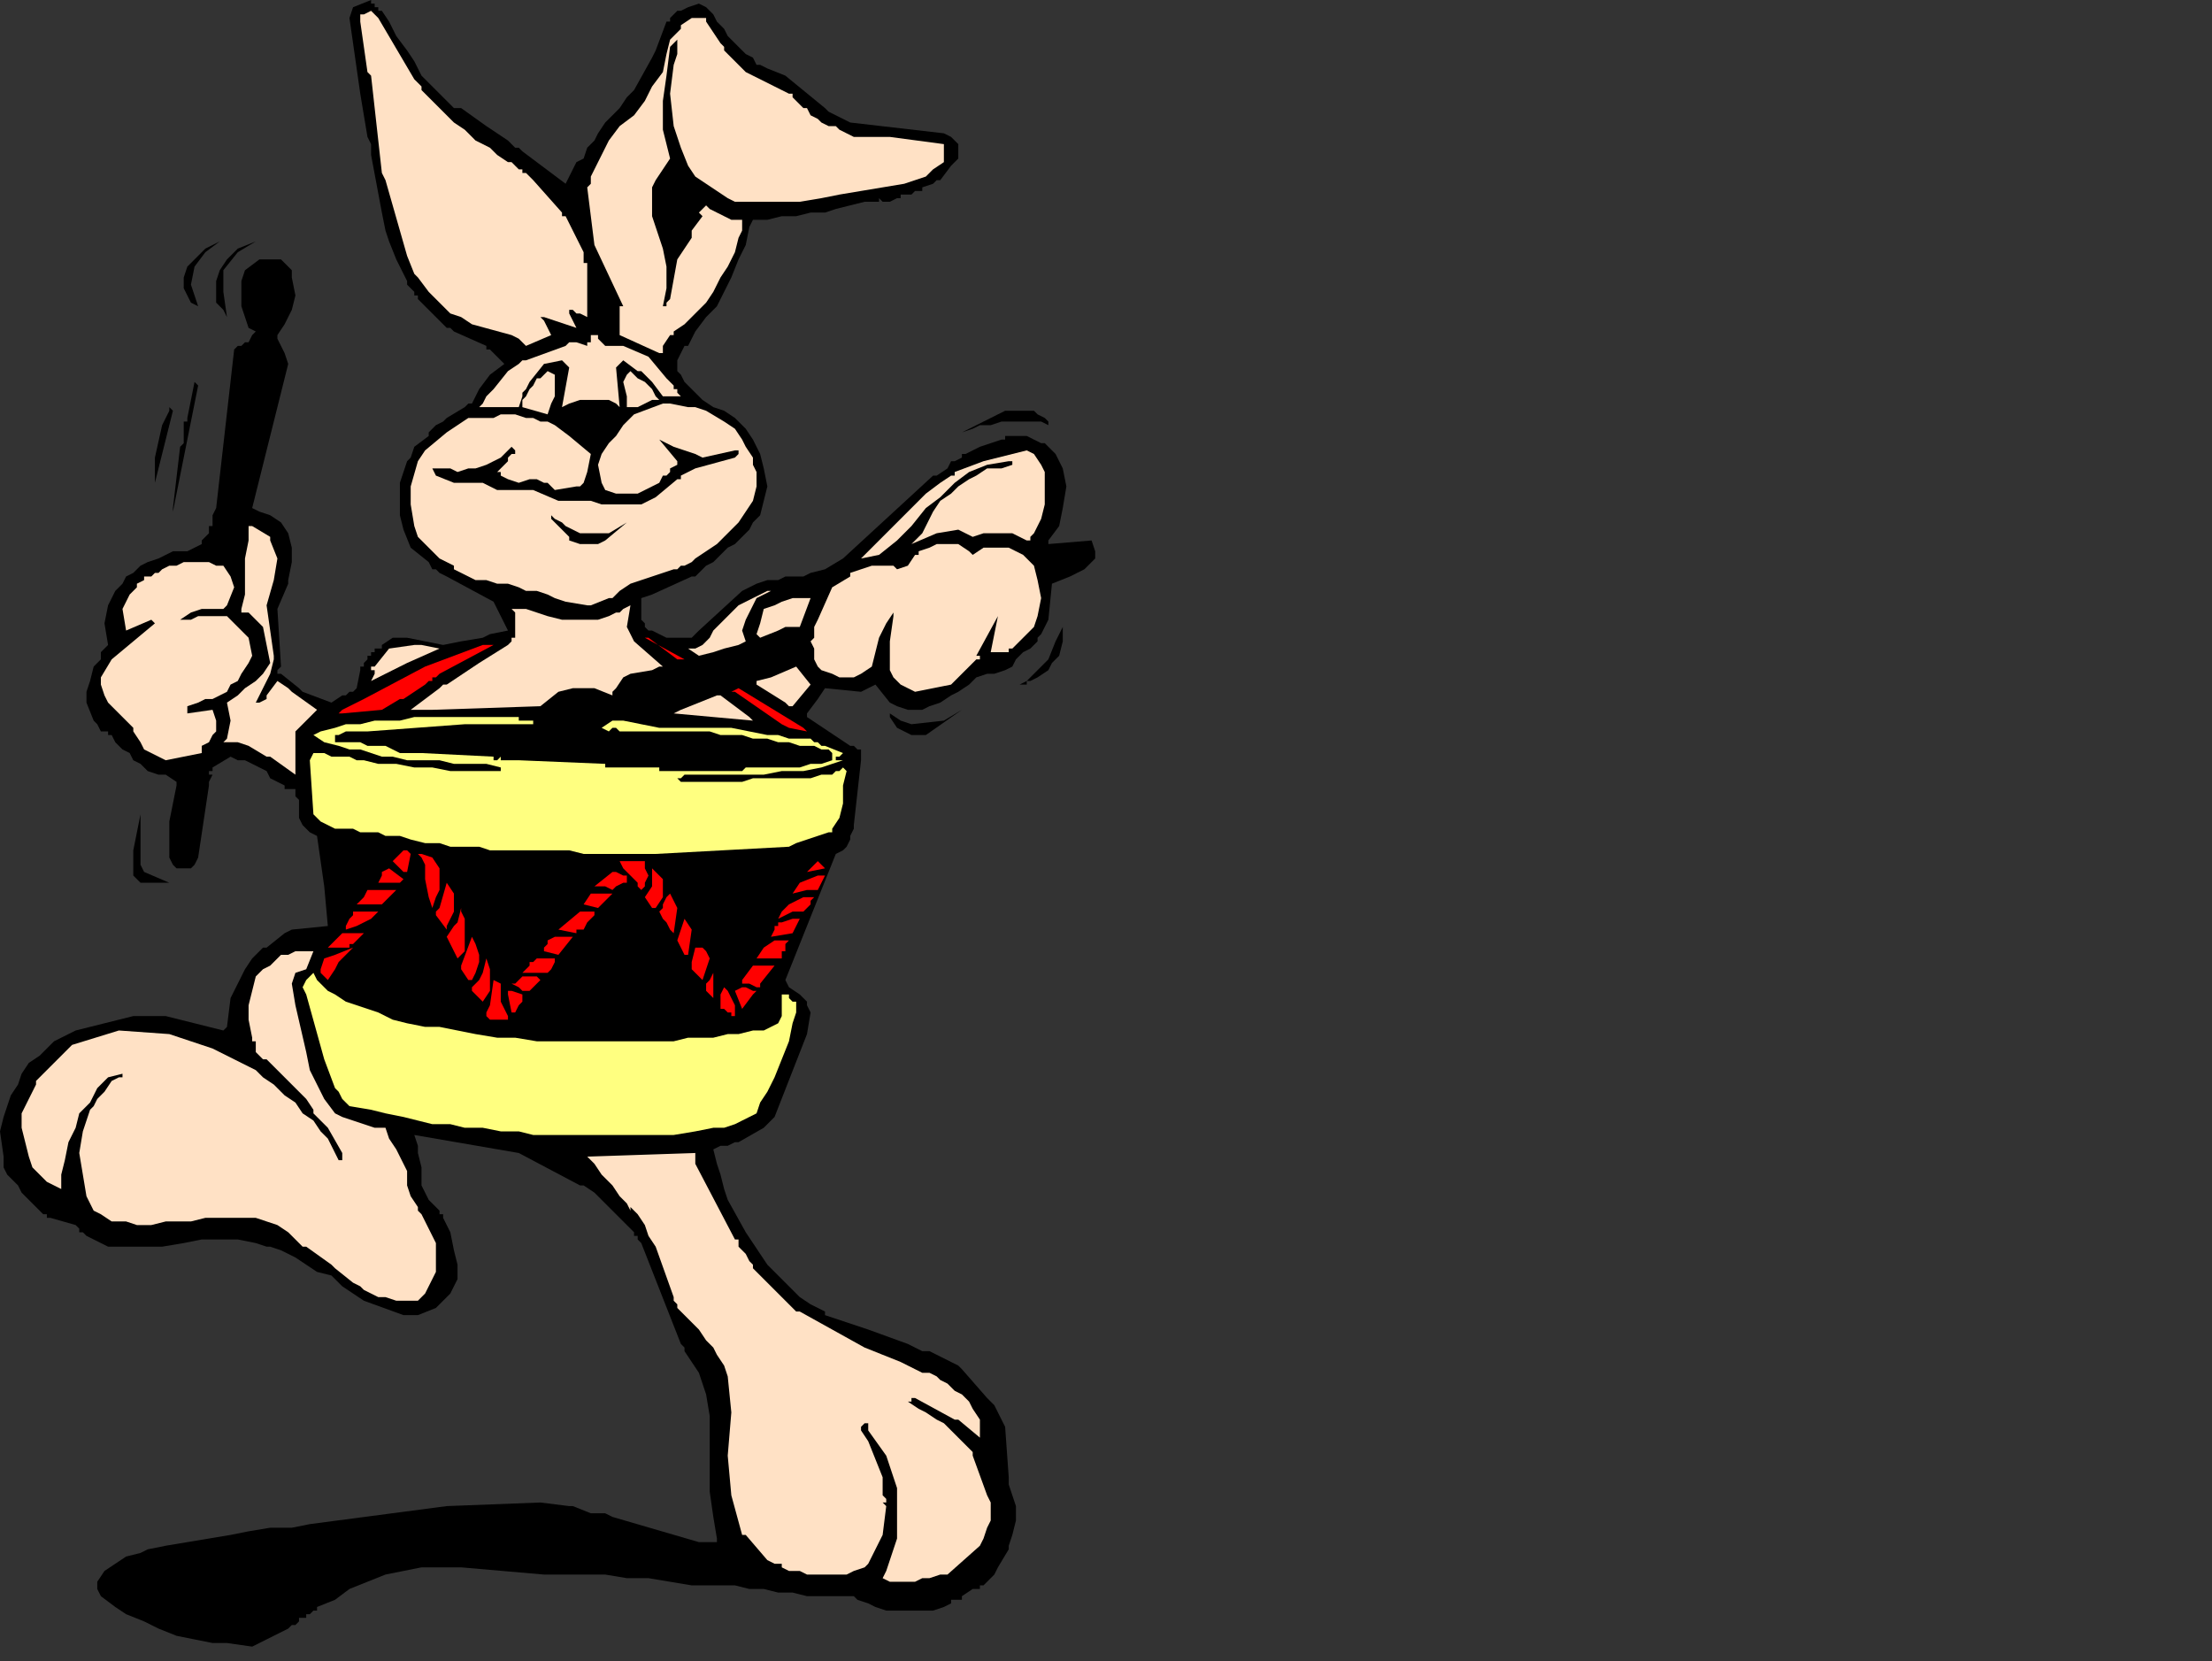<?xml version="1.0" encoding="UTF-8" standalone="no"?>
<svg
   xmlns:dc="http://purl.org/dc/elements/1.1/"
   xmlns:cc="http://creativecommons.org/ns#"
   xmlns:rdf="http://www.w3.org/1999/02/22-rdf-syntax-ns#"
   xmlns:svg="http://www.w3.org/2000/svg"
   xmlns="http://www.w3.org/2000/svg"
   xmlns:sodipodi="http://sodipodi.sourceforge.net/DTD/sodipodi-0.dtd"
   xmlns:inkscape="http://www.inkscape.org/namespaces/inkscape"
   version="1.0"
   width="162.454mm"
   height="121.973mm"
   id="svg143"
   sodipodi:docname="EASTR017.WMF">
  <rect width="100%" height="100%" fill="#333333" stroke="none"/>
  <sodipodi:namedview
     pagecolor="#ffffff"
     bordercolor="#666666"
     borderopacity="1"
     objecttolerance="10"
     gridtolerance="10"
     guidetolerance="10"
     inkscape:pageopacity="0"
     inkscape:pageshadow="2"
     inkscape:window-width="640"
     inkscape:window-height="480"
     id="namedview145" />
  <defs
     id="defs3">
    <pattern
       id="WMFhbasepattern"
       patternUnits="userSpaceOnUse"
       width="6"
       height="6"
       x="0"
       y="0" />
  </defs>
  <path
     style="fill:#000000;fill-rule:evenodd;fill-opacity:1;stroke:none;"
     d="  M 0,314   L 1,321   L 1,321   L 1,321   L 1,324   L 2,326   L 3,327   L 5,329   L 6,331   L 8,333   L 9,334   L 11,336   L 12,337   L 13,337   L 13,338   L 14,338   L 21,340   L 22,341   L 22,342   L 23,342   L 24,343   L 30,346   L 35,346   L 40,346   L 45,346   L 51,345   L 56,344   L 61,344   L 66,344   L 71,345   L 74,346   L 74,346   L 75,346   L 78,347   L 82,349   L 85,351   L 88,353   L 92,354   L 95,357   L 98,359   L 101,361   L 112,365   L 115,365   L 115,365   L 116,365   L 121,363   L 125,359   L 127,355   L 127,351   L 126,347   L 125,342   L 123,338   L 123,337   L 122,337   L 122,337   L 122,336   L 119,333   L 117,329   L 117,324   L 116,320   L 116,318   L 115,315   L 144,320   L 161,329   L 161,329   L 162,329   L 165,331   L 168,334   L 170,336   L 173,339   L 174,340   L 175,341   L 176,342   L 176,343   L 177,343   L 177,344   L 177,344   L 178,345   L 189,373   L 189,373   L 190,374   L 190,375   L 190,375   L 194,381   L 196,387   L 197,393   L 197,400   L 197,407   L 197,414   L 198,421   L 199,427   L 199,428   L 198,428   L 194,428   L 170,421   L 168,420   L 164,420   L 159,418   L 159,418   L 158,418   L 150,417   L 124,418   L 86,423   L 81,424   L 75,424   L 69,425   L 64,426   L 58,427   L 52,428   L 46,429   L 41,430   L 39,431   L 35,432   L 32,434   L 29,436   L 27,439   L 27,440   L 27,440   L 27,441   L 27,441   L 28,443   L 32,446   L 35,448   L 40,450   L 44,452   L 49,454   L 54,455   L 59,456   L 63,456   L 70,457   L 80,452   L 80,452   L 80,452   L 81,451   L 82,451   L 83,450   L 83,450   L 83,449   L 84,449   L 85,449   L 85,448   L 86,448   L 86,448   L 87,447   L 88,447   L 88,447   L 88,446   L 93,444   L 97,441   L 102,439   L 107,437   L 112,436   L 117,435   L 122,435   L 128,435   L 151,437   L 151,437   L 152,437   L 157,437   L 163,437   L 168,437   L 174,438   L 180,438   L 186,439   L 192,440   L 198,440   L 204,440   L 208,441   L 212,441   L 216,442   L 220,442   L 224,443   L 228,443   L 232,443   L 236,443   L 237,443   L 238,444   L 241,445   L 243,446   L 246,447   L 250,447   L 253,447   L 256,447   L 259,447   L 262,446   L 264,445   L 264,445   L 264,444   L 267,444   L 267,444   L 267,443   L 270,441   L 271,441   L 272,441   L 272,441   L 272,440   L 272,440   L 273,440   L 276,437   L 277,435   L 280,430   L 280,430   L 280,429   L 281,426   L 282,422   L 282,418   L 281,415   L 280,412   L 280,410   L 279,396   L 276,390   L 274,388   L 267,380   L 266,379   L 264,378   L 262,377   L 260,376   L 258,375   L 256,375   L 254,374   L 252,373   L 241,369   L 235,367   L 229,365   L 229,364   L 229,364   L 225,362   L 222,360   L 219,357   L 216,354   L 213,351   L 211,348   L 209,345   L 207,342   L 202,333   L 201,330   L 200,326   L 199,323   L 198,319   L 200,318   L 202,318   L 204,317   L 205,317   L 212,313   L 215,310   L 224,287   L 225,281   L 224,279   L 224,278   L 224,278   L 222,276   L 219,274   L 218,272   L 232,237   L 234,236   L 235,235   L 236,233   L 236,232   L 237,230   L 237,229   L 239,211   L 239,210   L 239,209   L 239,209   L 239,208   L 238,208   L 237,207   L 237,207   L 236,207   L 224,199   L 224,198   L 224,198   L 227,194   L 229,191   L 239,192   L 243,190   L 247,195   L 249,196   L 252,197   L 256,197   L 258,196   L 261,195   L 264,193   L 266,192   L 269,190   L 271,188   L 274,187   L 276,187   L 279,186   L 281,185   L 282,183   L 284,181   L 286,180   L 288,178   L 288,177   L 289,176   L 291,172   L 292,162   L 297,160   L 301,158   L 304,155   L 304,154   L 304,154   L 304,153   L 304,153   L 303,150   L 291,151   L 291,151   L 291,150   L 294,146   L 295,141   L 296,135   L 295,130   L 294,128   L 293,126   L 292,125   L 290,123   L 289,123   L 287,122   L 285,121   L 283,121   L 282,121   L 281,121   L 280,121   L 279,121   L 279,122   L 278,122   L 278,122   L 272,124   L 268,126   L 267,126   L 267,127   L 265,128   L 265,128   L 264,128   L 263,130   L 260,132   L 259,132   L 259,132   L 234,155   L 229,158   L 225,159   L 223,160   L 220,160   L 218,160   L 216,161   L 213,161   L 210,162   L 208,163   L 206,164   L 194,175   L 192,177   L 185,177   L 181,175   L 180,175   L 179,174   L 179,173   L 178,172   L 178,166   L 181,165   L 192,160   L 192,160   L 193,160   L 195,158   L 196,157   L 196,157   L 198,156   L 200,154   L 202,152   L 204,151   L 206,149   L 208,147   L 209,145   L 211,143   L 212,139   L 213,135   L 212,130   L 211,126   L 209,122   L 207,119   L 204,116   L 201,114   L 198,113   L 195,111   L 191,107   L 190,106   L 189,104   L 188,103   L 188,103   L 188,100   L 190,96   L 190,96   L 191,96   L 193,92   L 196,88   L 199,85   L 201,81   L 203,77   L 205,72   L 207,68   L 208,63   L 209,61   L 210,61   L 211,61   L 212,61   L 213,61   L 217,60   L 221,60   L 225,59   L 229,59   L 232,58   L 236,57   L 240,56   L 244,56   L 244,56   L 244,55   L 245,56   L 245,56   L 246,56   L 247,56   L 249,55   L 250,55   L 250,54   L 253,54   L 253,54   L 254,53   L 254,53   L 255,53   L 256,53   L 256,52   L 259,51   L 259,51   L 260,50   L 260,50   L 261,50   L 264,46   L 266,44   L 266,40   L 264,38   L 262,37   L 236,34   L 230,31   L 229,30   L 229,30   L 218,21   L 213,19   L 211,18   L 211,18   L 210,18   L 209,16   L 207,15   L 205,13   L 204,12   L 202,10   L 201,8   L 199,6   L 198,4   L 196,2   L 194,1   L 191,2   L 189,3   L 188,3   L 188,3   L 187,4   L 186,5   L 186,6   L 185,6   L 182,14   L 181,16   L 176,25   L 174,27   L 172,30   L 170,32   L 168,34   L 166,37   L 165,39   L 163,41   L 162,44   L 160,45   L 157,51   L 145,42   L 144,41   L 144,41   L 143,41   L 143,41   L 141,39   L 135,35   L 128,30   L 127,30   L 126,30   L 123,27   L 120,24   L 117,21   L 115,17   L 113,14   L 110,10   L 108,6   L 106,3   L 106,3   L 106,3   L 105,3   L 105,2   L 104,2   L 104,1   L 104,1   L 103,1   L 103,0   L 103,0   L 98,2   L 97,5   L 100,26   L 102,38   L 103,40   L 103,41   L 103,42   L 103,43   L 106,59   L 107,64   L 108,67   L 108,67   L 108,67   L 110,72   L 113,78   L 113,79   L 113,79   L 114,80   L 115,81   L 115,82   L 116,82   L 116,83   L 117,84   L 124,91   L 124,91   L 125,91   L 125,91   L 126,92   L 135,96   L 135,97   L 136,97   L 140,101   L 136,104   L 133,108   L 131,112   L 131,112   L 130,112   L 129,113   L 129,113   L 124,116   L 123,117   L 121,118   L 119,120   L 119,121   L 115,124   L 114,127   L 113,128   L 112,131   L 111,134   L 111,138   L 111,143   L 112,147   L 114,152   L 119,156   L 120,158   L 121,158   L 122,159   L 124,160   L 137,167   L 138,169   L 139,171   L 140,173   L 141,175   L 136,176   L 134,177   L 128,178   L 123,179   L 113,177   L 112,177   L 112,177   L 109,177   L 106,179   L 106,179   L 106,179   L 106,180   L 105,180   L 105,180   L 104,180   L 104,181   L 103,181   L 103,182   L 102,182   L 102,183   L 101,184   L 101,184   L 101,185   L 100,185   L 100,186   L 99,191   L 98,192   L 98,192   L 97,192   L 97,192   L 96,193   L 96,193   L 95,193   L 92,195   L 84,192   L 83,191   L 83,191   L 78,187   L 77,187   L 77,186   L 77,186   L 78,185   L 77,169   L 80,162   L 80,162   L 80,161   L 81,156   L 81,152   L 80,148   L 78,145   L 75,143   L 72,142   L 70,141   L 80,101   L 79,98   L 77,94   L 77,94   L 77,93   L 79,90   L 81,86   L 82,82   L 81,77   L 81,76   L 81,75   L 80,74   L 79,73   L 78,72   L 78,72   L 72,72   L 68,75   L 67,78   L 67,81   L 67,85   L 68,88   L 69,91   L 71,92   L 70,93   L 69,95   L 68,95   L 67,96   L 66,96   L 65,97   L 60,141   L 59,143   L 59,145   L 59,146   L 58,146   L 58,148   L 56,150   L 56,150   L 56,151   L 52,153   L 48,153   L 46,154   L 44,155   L 41,156   L 39,157   L 37,159   L 35,160   L 34,162   L 32,164   L 31,166   L 30,168   L 29,173   L 30,179   L 29,180   L 28,181   L 28,182   L 28,182   L 28,183   L 26,185   L 25,189   L 24,192   L 24,195   L 26,200   L 27,201   L 28,203   L 29,203   L 30,203   L 30,204   L 31,204   L 32,206   L 34,208   L 36,209   L 37,211   L 39,212   L 41,214   L 44,215   L 46,215   L 49,217   L 49,218   L 49,218   L 48,223   L 47,228   L 47,233   L 47,238   L 48,240   L 49,241   L 50,241   L 51,241   L 52,241   L 53,241   L 54,240   L 55,238   L 58,218   L 58,218   L 58,217   L 59,215   L 59,215   L 58,215   L 58,214   L 59,214   L 59,213   L 59,213   L 64,210   L 66,211   L 68,211   L 70,212   L 72,213   L 74,214   L 75,216   L 77,217   L 79,218   L 79,219   L 80,219   L 81,219   L 81,219   L 82,219   L 82,219   L 82,221   L 83,222   L 83,226   L 83,227   L 84,229   L 85,230   L 86,231   L 88,232   L 90,246   L 91,257   L 81,258   L 79,259   L 74,263   L 73,263   L 73,263   L 70,266   L 68,269   L 66,273   L 64,277   L 63,285   L 62,286   L 50,283   L 46,282   L 42,282   L 37,282   L 33,283   L 29,284   L 25,285   L 21,286   L 17,288   L 15,289   L 13,291   L 11,293   L 8,295   L 6,298   L 5,301   L 3,304   L 2,307   L 1,310   L 0,314  z "
     id="path5" />
  <path
     style="fill:#000000;fill-rule:evenodd;fill-opacity:1;stroke:none;"
     d="  M 37,236   L 37,239   L 37,243   L 39,245   L 42,245   L 46,245   L 47,245   L 40,242   L 39,240   L 39,226   L 37,236  z "
     id="path7" />
  <path
     style="fill:#000000;fill-rule:evenodd;fill-opacity:1;stroke:none;"
     d="  M 43,127   L 43,134   L 48,114   L 47,113   L 47,114   L 45,118   L 43,127  z "
     id="path9" />
  <path
     style="fill:#000000;fill-rule:evenodd;fill-opacity:1;stroke:none;"
     d="  M 48,141   L 48,141   L 48,142   L 55,107   L 54,106   L 54,106   L 52,116   L 52,117   L 51,117   L 51,123   L 50,124   L 50,124   L 48,141  z "
     id="path11" />
  <path
     style="fill:#000000;fill-rule:evenodd;fill-opacity:1;stroke:none;"
     d="  M 63,88   L 62,81   L 62,75   L 66,70   L 71,67   L 66,69   L 63,72   L 61,75   L 60,78   L 60,81   L 60,84   L 62,86   L 63,88  z "
     id="path13" />
  <path
     style="fill:#000000;fill-rule:evenodd;fill-opacity:1;stroke:none;"
     d="  M 55,85   L 53,79   L 54,74   L 57,70   L 61,67   L 57,69   L 54,72   L 52,74   L 51,77   L 51,80   L 52,82   L 53,84   L 55,85  z "
     id="path15" />
  <path
     style="fill:#ffff80;fill-rule:evenodd;fill-opacity:1;stroke:none;"
     d="  M 85,276   L 90,294   L 93,302   L 94,303   L 95,305   L 96,306   L 97,307   L 103,308   L 107,309   L 112,310   L 116,311   L 120,312   L 125,312   L 129,313   L 134,313   L 139,314   L 144,314   L 148,315   L 153,315   L 158,315   L 163,315   L 168,315   L 173,315   L 179,315   L 187,315   L 193,314   L 198,313   L 201,313   L 204,312   L 206,311   L 208,310   L 210,309   L 211,306   L 213,303   L 215,299   L 217,294   L 219,289   L 220,284   L 221,281   L 221,278   L 220,278   L 219,277   L 219,276   L 218,276   L 218,276   L 217,276   L 217,281   L 217,281   L 217,282   L 216,284   L 212,286   L 209,286   L 205,287   L 202,287   L 198,288   L 195,288   L 191,288   L 187,289   L 184,289   L 180,289   L 177,289   L 173,289   L 169,289   L 166,289   L 162,289   L 159,289   L 155,289   L 149,289   L 143,288   L 138,288   L 132,287   L 127,286   L 122,285   L 118,285   L 113,284   L 109,283   L 105,281   L 102,280   L 99,279   L 96,278   L 93,276   L 91,275   L 89,273   L 88,272   L 87,270   L 86,271   L 85,272   L 84,274   L 85,276  z "
     id="path17" />
  <path
     style="fill:#ffff80;fill-rule:evenodd;fill-opacity:1;stroke:none;"
     d="  M 86,211   L 87,226   L 88,227   L 89,228   L 93,230   L 95,230   L 96,230   L 98,230   L 100,231   L 102,231   L 103,231   L 105,231   L 107,232   L 111,232   L 114,233   L 118,234   L 122,234   L 125,235   L 129,235   L 133,235   L 136,236   L 140,236   L 144,236   L 147,236   L 151,236   L 155,236   L 158,236   L 162,237   L 165,237   L 168,237   L 170,237   L 172,237   L 174,237   L 176,237   L 178,237   L 180,237   L 182,237   L 219,235   L 221,234   L 230,231   L 231,231   L 231,230   L 233,227   L 234,223   L 234,218   L 235,214   L 234,213   L 233,214   L 232,214   L 231,215   L 228,215   L 225,216   L 222,216   L 219,216   L 215,216   L 212,216   L 209,216   L 206,217   L 203,217   L 201,217   L 199,217   L 197,217   L 195,217   L 193,217   L 191,217   L 189,217   L 188,216   L 188,216   L 189,216   L 190,215   L 195,215   L 201,215   L 206,215   L 212,215   L 217,214   L 223,214   L 228,213   L 234,211   L 233,211   L 232,211   L 232,210   L 232,210   L 233,210   L 234,209   L 229,207   L 228,207   L 228,207   L 227,206   L 227,206   L 226,206   L 225,205   L 222,205   L 219,205   L 216,204   L 213,204   L 208,203   L 203,202   L 198,202   L 193,202   L 188,202   L 183,202   L 178,201   L 173,200   L 170,200   L 167,202   L 169,203   L 170,202   L 171,202   L 172,203   L 176,203   L 179,203   L 182,203   L 185,203   L 188,203   L 191,203   L 194,203   L 197,203   L 200,204   L 203,204   L 206,204   L 209,205   L 213,205   L 216,206   L 219,206   L 222,207   L 224,207   L 226,207   L 228,208   L 229,208   L 230,208   L 231,209   L 231,211   L 228,212   L 225,212   L 222,213   L 219,213   L 216,213   L 213,213   L 210,213   L 207,213   L 206,214   L 205,214   L 184,214   L 183,214   L 183,213   L 182,213   L 182,213   L 170,213   L 170,213   L 169,213   L 169,213   L 169,213   L 168,213   L 168,212   L 144,211   L 143,211   L 142,211   L 141,211   L 139,211   L 139,211   L 139,210   L 138,211   L 137,211   L 137,211   L 137,210   L 117,209   L 111,209   L 109,208   L 107,207   L 105,207   L 102,207   L 100,206   L 98,206   L 95,206   L 93,206   L 93,205   L 93,204   L 93,204   L 94,204   L 96,203   L 102,203   L 129,201   L 129,201   L 130,201   L 132,201   L 133,201   L 134,201   L 147,201   L 148,201   L 148,200   L 144,200   L 144,200   L 144,199   L 141,199   L 138,199   L 135,199   L 131,199   L 128,199   L 125,199   L 122,199   L 119,199   L 115,199   L 111,200   L 107,200   L 104,200   L 100,201   L 96,201   L 93,202   L 89,203   L 87,204   L 87,204   L 87,204   L 90,206   L 94,207   L 97,208   L 100,208   L 103,209   L 106,210   L 109,210   L 113,211   L 116,211   L 119,211   L 122,211   L 126,212   L 129,212   L 132,212   L 135,212   L 139,213   L 139,213   L 139,214   L 134,214   L 129,214   L 125,214   L 120,213   L 115,213   L 110,212   L 105,212   L 101,211   L 99,211   L 97,210   L 95,210   L 94,210   L 92,210   L 90,209   L 89,209   L 87,209   L 86,211  z "
     id="path19" />
  <path
     style="fill:#000000;fill-rule:evenodd;fill-opacity:1;stroke:none;"
     d="  M 108,34   L 108,34   L 108,35   L 109,35   L 109,35   L 110,38   L 112,40   L 113,42   L 115,44   L 115,46   L 116,47   L 117,48   L 117,50   L 118,52   L 119,56   L 119,57   L 120,58   L 121,61   L 122,65   L 124,68   L 127,71   L 129,74   L 132,77   L 135,79   L 138,81   L 142,83   L 142,83   L 142,82   L 140,70   L 139,67   L 138,64   L 136,62   L 135,60   L 133,58   L 131,56   L 128,54   L 126,52   L 126,52   L 125,51   L 124,51   L 124,51   L 122,49   L 120,48   L 119,46   L 117,45   L 116,43   L 114,41   L 113,40   L 111,38   L 109,34   L 108,34   L 108,34  z "
     id="path21" />
  <path
     style="fill:#000000;fill-rule:evenodd;fill-opacity:1;stroke:none;"
     d="  M 149,183   L 149,183   L 150,182   L 153,181   L 153,181   L 154,180   L 156,179   L 164,180   L 165,180   L 164,179   L 159,177   L 153,178   L 149,183   L 149,183   L 149,183  z "
     id="path23" />
  <path
     style="fill:#000000;fill-rule:evenodd;fill-opacity:1;stroke:none;"
     d="  M 151,189   L 151,189   L 151,189   L 157,185   L 160,184   L 162,185   L 164,186   L 166,187   L 168,185   L 171,184   L 173,183   L 174,183   L 175,183   L 166,184   L 164,183   L 162,182   L 160,182   L 158,182   L 156,183   L 156,184   L 155,184   L 152,187   L 151,189   L 151,189   L 151,189  z "
     id="path25" />
  <path
     style="fill:#ff0000;fill-rule:evenodd;fill-opacity:1;stroke:none;"
     d="  M 94,198   L 95,198   L 95,198   L 106,197   L 111,194   L 112,194   L 112,194   L 118,190   L 118,190   L 119,189   L 119,189   L 120,189   L 120,188   L 121,188   L 121,188   L 122,187   L 137,179   L 134,179   L 118,185   L 101,194   L 101,194   L 101,194   L 95,197   L 94,198   L 94,198   L 94,198  z "
     id="path27" />
  <path
     style="fill:#ff0000;fill-rule:evenodd;fill-opacity:1;stroke:none;"
     d="  M 180,177   L 188,183   L 190,183   L 179,177   L 179,177   L 180,177  z "
     id="path29" />
  <path
     style="fill:#ff0000;fill-rule:evenodd;fill-opacity:1;stroke:none;"
     d="  M 204,192   L 217,201   L 219,202   L 224,203   L 223,202   L 223,202   L 205,191   L 203,192   L 203,192   L 204,192  z "
     id="path31" />
  <path
     style="fill:#ff0000;fill-rule:evenodd;fill-opacity:1;stroke:none;"
     d="  M 91,272   L 93,269   L 94,267   L 96,265   L 98,263   L 93,265   L 90,266   L 89,269   L 89,270   L 91,272  z "
     id="path33" />
  <path
     style="fill:#ff0000;fill-rule:evenodd;fill-opacity:1;stroke:none;"
     d="  M 92,263   L 97,263   L 97,262   L 98,262   L 100,260   L 100,260   L 101,259   L 95,259   L 94,260   L 93,261   L 92,262   L 91,263   L 92,263   L 92,263  z "
     id="path35" />
  <path
     style="fill:#ff0000;fill-rule:evenodd;fill-opacity:1;stroke:none;"
     d="  M 96,258   L 99,257   L 101,256   L 103,255   L 105,253   L 104,253   L 102,253   L 100,253   L 98,253   L 98,254   L 97,255   L 96,257   L 96,258  z "
     id="path37" />
  <path
     style="fill:#ff0000;fill-rule:evenodd;fill-opacity:1;stroke:none;"
     d="  M 100,251   L 103,251   L 106,251   L 108,249   L 110,247   L 103,247   L 102,247   L 101,249   L 100,250   L 99,251   L 100,251   L 100,251  z "
     id="path39" />
  <path
     style="fill:#ff0000;fill-rule:evenodd;fill-opacity:1;stroke:none;"
     d="  M 105,245   L 111,245   L 112,244   L 108,241   L 106,242   L 106,243   L 105,245   L 105,245  z "
     id="path41" />
  <path
     style="fill:#ff0000;fill-rule:evenodd;fill-opacity:1;stroke:none;"
     d="  M 109,239   L 110,240   L 111,241   L 112,242   L 113,242   L 114,237   L 114,237   L 114,237   L 113,236   L 112,236   L 111,237   L 110,238   L 109,239   L 109,239  z "
     id="path43" />
  <path
     style="fill:#ff0000;fill-rule:evenodd;fill-opacity:1;stroke:none;"
     d="  M 116,237   L 117,238   L 117,238   L 118,240   L 118,244   L 119,249   L 120,252   L 121,249   L 122,247   L 122,244   L 122,242   L 122,242   L 122,241   L 120,238   L 117,237   L 116,237   L 116,237  z "
     id="path45" />
  <path
     style="fill:#ff0000;fill-rule:evenodd;fill-opacity:1;stroke:none;"
     d="  M 121,254   L 124,258   L 124,258   L 124,257   L 126,253   L 126,248   L 124,245   L 122,252   L 121,253   L 121,253   L 121,254  z "
     id="path47" />
  <path
     style="fill:#ff0000;fill-rule:evenodd;fill-opacity:1;stroke:none;"
     d="  M 124,260   L 127,266   L 129,264   L 129,261   L 129,258   L 129,255   L 128,253   L 128,252   L 128,252   L 127,256   L 126,257   L 124,260   L 124,260   L 124,260  z "
     id="path49" />
  <path
     style="fill:#ff0000;fill-rule:evenodd;fill-opacity:1;stroke:none;"
     d="  M 128,268   L 128,268   L 128,269   L 130,272   L 130,272   L 131,272   L 132,270   L 133,267   L 133,265   L 132,262   L 131,260   L 128,268  z "
     id="path51" />
  <path
     style="fill:#ff0000;fill-rule:evenodd;fill-opacity:1;stroke:none;"
     d="  M 134,278   L 134,279   L 134,278   L 136,275   L 136,269   L 135,266   L 134,270   L 133,272   L 131,274   L 131,275   L 131,275   L 132,276   L 134,278  z "
     id="path53" />
  <path
     style="fill:#ff0000;fill-rule:evenodd;fill-opacity:1;stroke:none;"
     d="  M 135,281   L 135,281   L 135,282   L 136,283   L 137,283   L 138,283   L 139,283   L 141,283   L 141,282   L 141,282   L 139,278   L 139,273   L 137,272   L 136,279   L 135,281  z "
     id="path55" />
  <path
     style="fill:#ff0000;fill-rule:evenodd;fill-opacity:1;stroke:none;"
     d="  M 141,276   L 142,281   L 143,281   L 144,279   L 145,278   L 145,277   L 145,277   L 145,276   L 142,275   L 141,275   L 141,276  z "
     id="path57" />
  <path
     style="fill:#ff0000;fill-rule:evenodd;fill-opacity:1;stroke:none;"
     d="  M 147,275   L 148,274   L 149,273   L 149,273   L 150,272   L 149,271   L 147,271   L 146,271   L 146,271   L 145,271   L 144,272   L 143,273   L 142,273   L 144,274   L 145,275   L 146,275   L 147,275  z "
     id="path59" />
  <path
     style="fill:#ff0000;fill-rule:evenodd;fill-opacity:1;stroke:none;"
     d="  M 145,270   L 146,270   L 146,270   L 148,270   L 151,270   L 152,270   L 153,269   L 154,267   L 154,266   L 152,266   L 151,266   L 149,266   L 148,267   L 147,267   L 147,268   L 146,269   L 145,270  z "
     id="path61" />
  <path
     style="fill:#ff0000;fill-rule:evenodd;fill-opacity:1;stroke:none;"
     d="  M 151,264   L 151,264   L 151,264   L 155,265   L 159,260   L 158,260   L 156,260   L 154,260   L 152,261   L 152,262   L 152,262   L 151,263   L 151,264  z "
     id="path63" />
  <path
     style="fill:#ff0000;fill-rule:evenodd;fill-opacity:1;stroke:none;"
     d="  M 155,258   L 160,259   L 160,259   L 160,258   L 162,258   L 163,256   L 164,255   L 165,254   L 165,254   L 165,253   L 161,253   L 155,258  z "
     id="path65" />
  <path
     style="fill:#ff0000;fill-rule:evenodd;fill-opacity:1;stroke:none;"
     d="  M 162,251   L 166,252   L 167,251   L 167,251   L 170,248   L 169,248   L 169,248   L 164,248   L 162,251   L 162,251   L 162,251  z "
     id="path67" />
  <path
     style="fill:#ff0000;fill-rule:evenodd;fill-opacity:1;stroke:none;"
     d="  M 170,247   L 171,246   L 173,245   L 174,245   L 174,244   L 174,243   L 173,243   L 171,242   L 170,242   L 165,246   L 166,246   L 167,246   L 168,246   L 170,247  z "
     id="path69" />
  <path
     style="fill:#ff0000;fill-rule:evenodd;fill-opacity:1;stroke:none;"
     d="  M 177,245   L 177,246   L 178,247   L 179,246   L 179,245   L 180,243   L 179,241   L 179,239   L 179,239   L 172,239   L 173,241   L 175,243   L 176,244   L 177,245  z "
     id="path71" />
  <path
     style="fill:#ff0000;fill-rule:evenodd;fill-opacity:1;stroke:none;"
     d="  M 179,249   L 181,252   L 182,252   L 182,252   L 184,249   L 184,245   L 184,244   L 183,243   L 182,242   L 181,241   L 181,243   L 181,245   L 181,246   L 179,249   L 179,249   L 179,249  z "
     id="path73" />
  <path
     style="fill:#ff0000;fill-rule:evenodd;fill-opacity:1;stroke:none;"
     d="  M 183,253   L 184,255   L 185,256   L 186,258   L 187,259   L 188,252   L 187,250   L 186,248   L 185,249   L 184,251   L 184,252   L 183,253  z "
     id="path75" />
  <path
     style="fill:#ff0000;fill-rule:evenodd;fill-opacity:1;stroke:none;"
     d="  M 188,261   L 189,263   L 190,265   L 190,265   L 191,265   L 192,258   L 190,255   L 188,261  z "
     id="path77" />
  <path
     style="fill:#ff0000;fill-rule:evenodd;fill-opacity:1;stroke:none;"
     d="  M 195,272   L 197,266   L 196,264   L 195,263   L 194,263   L 194,263   L 193,263   L 192,267   L 192,268   L 192,269   L 193,270   L 195,272  z "
     id="path79" />
  <path
     style="fill:#ff0000;fill-rule:evenodd;fill-opacity:1;stroke:none;"
     d="  M 196,274   L 196,275   L 197,276   L 198,277   L 198,277   L 198,270   L 198,270   L 198,270   L 198,270   L 197,272   L 196,273   L 196,274  z "
     id="path81" />
  <path
     style="fill:#ff0000;fill-rule:evenodd;fill-opacity:1;stroke:none;"
     d="  M 200,279   L 200,280   L 201,280   L 201,280   L 202,281   L 202,281   L 203,281   L 203,282   L 204,282   L 204,281   L 204,281   L 204,279   L 203,277   L 202,275   L 201,274   L 200,276   L 200,279  z "
     id="path83" />
  <path
     style="fill:#ff0000;fill-rule:evenodd;fill-opacity:1;stroke:none;"
     d="  M 204,275   L 206,280   L 209,276   L 209,276   L 210,275   L 209,275   L 207,274   L 206,274   L 204,275   L 204,275   L 204,275  z "
     id="path85" />
  <path
     style="fill:#ff0000;fill-rule:evenodd;fill-opacity:1;stroke:none;"
     d="  M 206,273   L 208,273   L 210,274   L 211,274   L 211,273   L 215,268   L 209,268   L 206,272   L 206,272   L 206,273  z "
     id="path87" />
  <path
     style="fill:#ff0000;fill-rule:evenodd;fill-opacity:1;stroke:none;"
     d="  M 210,266   L 216,266   L 217,266   L 217,265   L 217,265   L 217,264   L 217,264   L 218,264   L 218,262   L 219,261   L 218,261   L 217,261   L 216,261   L 215,261   L 212,263   L 210,266   L 210,266   L 210,266  z "
     id="path89" />
  <path
     style="fill:#ff0000;fill-rule:evenodd;fill-opacity:1;stroke:none;"
     d="  M 214,260   L 220,259   L 222,255   L 220,255   L 217,256   L 216,256   L 216,257   L 216,257   L 215,257   L 215,257   L 215,258   L 214,260   L 214,260   L 214,260  z "
     id="path91" />
  <path
     style="fill:#ff0000;fill-rule:evenodd;fill-opacity:1;stroke:none;"
     d="  M 216,255   L 220,253   L 223,253   L 224,252   L 225,251   L 225,250   L 226,249   L 226,249   L 225,249   L 224,249   L 223,249   L 221,250   L 219,251   L 217,253   L 216,255   L 216,255   L 216,255  z "
     id="path93" />
  <path
     style="fill:#ff0000;fill-rule:evenodd;fill-opacity:1;stroke:none;"
     d="  M 220,248   L 224,247   L 227,247   L 228,245   L 229,243   L 228,243   L 227,243   L 222,245   L 220,248   L 220,248  z "
     id="path95" />
  <path
     style="fill:#ff0000;fill-rule:evenodd;fill-opacity:1;stroke:none;"
     d="  M 224,242   L 229,241   L 227,239   L 224,242   L 224,242  z "
     id="path97" />
  <path
     style="fill:#ffe1c5;fill-rule:evenodd;fill-opacity:1;stroke:none;"
     d="  M 6,310   L 6,313   L 7,317   L 8,321   L 9,324   L 13,328   L 15,329   L 17,330   L 17,326   L 18,322   L 19,317   L 21,313   L 22,309   L 25,306   L 27,302   L 30,299   L 34,298   L 34,298   L 34,299   L 34,299   L 33,299   L 31,300   L 29,303   L 27,305   L 26,307   L 25,308   L 25,308   L 23,314   L 22,320   L 23,326   L 24,332   L 26,336   L 28,337   L 31,339   L 35,339   L 38,340   L 42,340   L 46,339   L 49,339   L 53,339   L 57,338   L 60,338   L 64,338   L 67,338   L 71,338   L 74,339   L 77,340   L 80,342   L 83,345   L 83,345   L 84,346   L 85,346   L 85,346   L 92,351   L 93,352   L 93,352   L 98,356   L 100,357   L 101,358   L 103,359   L 105,360   L 107,360   L 110,361   L 112,361   L 114,361   L 115,361   L 116,361   L 116,361   L 116,361   L 118,359   L 119,357   L 120,355   L 121,353   L 121,349   L 121,345   L 119,341   L 117,337   L 117,337   L 116,336   L 116,336   L 116,335   L 114,332   L 113,329   L 113,325   L 111,321   L 110,319   L 108,316   L 107,313   L 104,313   L 101,312   L 98,311   L 95,310   L 93,309   L 90,305   L 88,301   L 86,297   L 85,292   L 82,279   L 81,273   L 82,270   L 85,269   L 87,264   L 87,264   L 86,264   L 84,264   L 82,264   L 80,265   L 78,265   L 76,267   L 75,268   L 73,269   L 71,271   L 70,275   L 69,279   L 69,283   L 70,288   L 70,289   L 71,289   L 71,292   L 72,293   L 72,293   L 73,294   L 74,294   L 74,294   L 75,295   L 75,295   L 76,296   L 79,299   L 82,302   L 85,305   L 87,308   L 87,309   L 88,310   L 91,313   L 95,320   L 95,321   L 95,322   L 94,322   L 94,322   L 91,316   L 89,314   L 87,311   L 84,309   L 82,306   L 79,304   L 76,301   L 73,299   L 71,297   L 59,291   L 56,290   L 47,287   L 33,286   L 20,290   L 20,290   L 19,291   L 13,297   L 12,298   L 11,299   L 11,299   L 10,300   L 10,300   L 10,301   L 6,309   L 6,309   L 6,310  z "
     id="path99" />
  <path
     style="fill:#ffe1c5;fill-rule:evenodd;fill-opacity:1;stroke:none;"
     d="  M 28,190   L 29,193   L 30,195   L 30,195   L 31,196   L 37,202   L 37,202   L 37,203   L 39,206   L 40,208   L 42,209   L 44,210   L 46,211   L 56,209   L 56,208   L 56,207   L 58,206   L 59,204   L 60,203   L 60,200   L 59,197   L 52,198   L 52,198   L 52,197   L 52,197   L 52,196   L 55,195   L 57,194   L 59,194   L 61,193   L 63,192   L 64,190   L 66,189   L 67,187   L 69,184   L 70,182   L 69,177   L 69,177   L 68,176   L 64,172   L 63,171   L 61,171   L 59,171   L 58,171   L 56,171   L 55,171   L 53,172   L 51,172   L 51,172   L 50,172   L 53,170   L 56,169   L 59,169   L 62,169   L 63,168   L 63,168   L 65,163   L 64,160   L 62,157   L 60,157   L 58,156   L 56,156   L 54,156   L 51,156   L 49,157   L 47,157   L 45,158   L 44,159   L 43,159   L 42,160   L 41,160   L 40,160   L 40,161   L 38,162   L 38,163   L 38,163   L 36,165   L 35,167   L 34,169   L 35,175   L 42,172   L 43,173   L 43,173   L 31,183   L 28,188   L 28,189   L 28,189   L 28,190   L 28,190  z "
     id="path101" />
  <path
     style="fill:#ffe1c5;fill-rule:evenodd;fill-opacity:1;stroke:none;"
     d="  M 62,206   L 62,206   L 63,206   L 64,206   L 64,206   L 65,206   L 65,206   L 66,206   L 66,206   L 69,207   L 74,210   L 74,210   L 75,210   L 82,215   L 82,204   L 82,204   L 82,203   L 88,197   L 81,192   L 81,192   L 80,191   L 77,189   L 74,193   L 74,193   L 74,194   L 72,195   L 72,195   L 71,195   L 75,187   L 76,183   L 76,182   L 76,182   L 74,168   L 76,161   L 77,155   L 75,150   L 75,150   L 75,149   L 70,146   L 70,146   L 69,146   L 69,148   L 69,148   L 69,149   L 69,150   L 69,150   L 68,155   L 68,160   L 68,165   L 67,169   L 67,169   L 67,170   L 68,170   L 69,170   L 70,171   L 71,172   L 72,173   L 73,174   L 75,184   L 73,187   L 71,189   L 68,191   L 66,193   L 63,195   L 64,200   L 63,205   L 62,206   L 62,206   L 62,206   L 62,206  z "
     id="path103" />
  <path
     style="fill:#ffe1c5;fill-rule:evenodd;fill-opacity:1;stroke:none;"
     d="  M 100,6   L 100,6   L 100,6   L 102,20   L 103,21   L 106,48   L 107,50   L 113,71   L 115,76   L 116,77   L 116,77   L 119,81   L 119,81   L 120,82   L 122,84   L 125,87   L 128,88   L 131,90   L 142,93   L 144,94   L 145,95   L 146,96   L 153,93   L 151,89   L 151,89   L 150,88   L 150,88   L 151,88   L 160,91   L 158,87   L 158,87   L 158,86   L 159,86   L 160,87   L 160,87   L 161,87   L 163,88   L 163,76   L 163,76   L 163,76   L 163,76   L 163,75   L 163,74   L 163,74   L 163,73   L 162,73   L 162,72   L 162,70   L 157,60   L 156,60   L 156,59   L 148,50   L 148,50   L 147,49   L 147,49   L 146,48   L 146,48   L 145,48   L 145,47   L 144,47   L 143,46   L 142,45   L 141,45   L 138,43   L 136,41   L 132,39   L 129,36   L 126,34   L 124,32   L 121,29   L 118,26   L 118,26   L 117,25   L 117,25   L 117,24   L 115,22   L 105,5   L 103,3   L 101,4   L 100,4   L 100,5   L 100,5   L 100,6  z "
     id="path105" />
  <path
     style="fill:#ffe1c5;fill-rule:evenodd;fill-opacity:1;stroke:none;"
     d="  M 103,186   L 104,186   L 104,187   L 103,189   L 113,184   L 122,180   L 117,179   L 117,179   L 116,179   L 115,179   L 115,179   L 108,180   L 104,185   L 104,185   L 103,185   L 103,186   L 103,186  z "
     id="path107" />
  <path
     style="fill:#ffe1c5;fill-rule:evenodd;fill-opacity:1;stroke:none;"
     d="  M 114,135   L 114,140   L 115,146   L 116,149   L 119,152   L 122,155   L 126,157   L 126,157   L 126,158   L 132,161   L 135,161   L 138,162   L 141,162   L 144,163   L 146,164   L 149,164   L 152,165   L 154,166   L 157,167   L 163,168   L 164,168   L 164,168   L 169,166   L 169,167   L 169,166   L 170,166   L 170,166   L 171,165   L 172,164   L 175,162   L 187,158   L 188,158   L 188,158   L 189,157   L 190,157   L 192,156   L 192,156   L 193,155   L 196,153   L 199,151   L 202,148   L 205,145   L 207,142   L 209,139   L 210,135   L 210,131   L 209,129   L 209,127   L 207,124   L 206,122   L 204,119   L 201,117   L 196,114   L 193,113   L 191,113   L 186,112   L 185,112   L 184,112   L 176,115   L 175,116   L 173,118   L 171,121   L 169,123   L 167,126   L 166,129   L 167,134   L 168,136   L 171,137   L 177,137   L 183,134   L 184,132   L 185,132   L 186,131   L 186,131   L 186,130   L 188,129   L 188,129   L 188,128   L 183,122   L 183,122   L 183,122   L 187,124   L 193,126   L 195,127   L 204,125   L 205,125   L 205,126   L 205,126   L 204,127   L 193,130   L 189,132   L 189,133   L 188,133   L 182,138   L 178,140   L 176,140   L 172,140   L 170,140   L 167,140   L 164,139   L 161,139   L 158,139   L 155,139   L 148,136   L 138,136   L 134,134   L 126,134   L 121,132   L 120,130   L 120,130   L 120,130   L 122,130   L 125,130   L 127,131   L 130,130   L 132,130   L 135,129   L 137,128   L 139,127   L 142,124   L 142,124   L 143,125   L 143,125   L 143,126   L 143,126   L 142,126   L 141,127   L 141,128   L 140,129   L 139,130   L 138,131   L 139,131   L 139,131   L 139,132   L 141,133   L 144,134   L 147,133   L 149,133   L 151,134   L 152,134   L 153,135   L 153,135   L 154,136   L 160,135   L 160,135   L 161,135   L 161,135   L 162,134   L 163,131   L 164,126   L 158,121   L 154,118   L 152,117   L 150,117   L 148,116   L 146,116   L 143,115   L 141,115   L 139,115   L 137,116   L 130,116   L 124,120   L 118,125   L 116,128   L 114,135  z "
     id="path109" />
  <path
     style="fill:#ffe1c5;fill-rule:evenodd;fill-opacity:1;stroke:none;"
     d="  M 115,197   L 118,197   L 118,197   L 119,197   L 119,197   L 120,197   L 150,196   L 155,192   L 159,191   L 165,191   L 170,193   L 170,192   L 171,191   L 173,188   L 175,187   L 181,186   L 183,185   L 184,185   L 184,185   L 176,178   L 174,174   L 175,168   L 173,169   L 172,170   L 171,170   L 169,171   L 166,172   L 163,172   L 159,172   L 156,172   L 152,171   L 149,170   L 146,169   L 143,169   L 142,169   L 143,170   L 143,174   L 143,175   L 143,176   L 143,177   L 142,177   L 142,178   L 141,179   L 133,184   L 124,190   L 123,190   L 122,191   L 114,197   L 115,197   L 115,197  z "
     id="path111" />
  <path
     style="fill:#ffe1c5;fill-rule:evenodd;fill-opacity:1;stroke:none;"
     d="  M 133,113   L 144,113   L 145,110   L 145,109   L 146,108   L 147,106   L 151,101   L 156,100   L 157,101   L 158,102   L 156,113   L 158,112   L 161,111   L 163,111   L 166,111   L 168,111   L 169,111   L 171,112   L 172,113   L 171,102   L 172,101   L 173,100   L 177,103   L 178,103   L 179,104   L 180,105   L 181,106   L 184,110   L 189,110   L 188,109   L 188,108   L 187,108   L 187,107   L 186,106   L 185,105   L 180,99   L 173,96   L 168,96   L 167,95   L 167,95   L 166,94   L 166,93   L 165,93   L 165,93   L 164,93   L 164,93   L 164,95   L 163,95   L 163,96   L 160,95   L 158,95   L 158,95   L 157,96   L 146,100   L 145,100   L 144,101   L 141,103   L 137,108   L 136,109   L 135,110   L 134,112   L 133,113  z "
     id="path113" />
  <path
     style="fill:#ffe1c5;fill-rule:evenodd;fill-opacity:1;stroke:none;"
     d="  M 145,113   L 152,115   L 153,112   L 154,110   L 154,108   L 154,105   L 154,104   L 154,104   L 152,103   L 151,104   L 150,105   L 149,105   L 148,107   L 147,108   L 147,108   L 146,110   L 145,111   L 145,113  z "
     id="path115" />
  <path
     style="fill:#ffe1c5;fill-rule:evenodd;fill-opacity:1;stroke:none;"
     d="  M 163,52   L 165,68   L 173,85   L 173,85   L 172,85   L 172,93   L 183,98   L 183,98   L 183,98   L 184,98   L 184,97   L 184,96   L 184,96   L 186,93   L 187,93   L 187,92   L 190,90   L 193,87   L 196,84   L 198,81   L 200,77   L 202,74   L 204,70   L 205,66   L 206,64   L 206,64   L 206,63   L 206,62   L 206,62   L 206,62   L 206,61   L 203,61   L 197,58   L 197,58   L 196,57   L 195,58   L 195,58   L 195,58   L 194,59   L 194,59   L 195,60   L 192,64   L 192,65   L 192,65   L 192,66   L 192,66   L 188,72   L 186,83   L 186,83   L 185,84   L 185,85   L 184,85   L 184,85   L 185,80   L 185,74   L 184,69   L 182,63   L 181,60   L 181,54   L 181,52   L 182,50   L 184,47   L 186,44   L 184,36   L 184,28   L 185,21   L 186,13   L 188,11   L 188,11   L 188,11   L 188,15   L 187,18   L 186,26   L 187,35   L 189,41   L 191,46   L 193,49   L 196,51   L 199,53   L 202,55   L 204,56   L 210,56   L 216,56   L 222,56   L 228,55   L 233,54   L 239,53   L 245,52   L 251,51   L 254,50   L 257,49   L 259,47   L 262,45   L 262,43   L 262,41   L 262,40   L 262,40   L 247,38   L 246,38   L 246,38   L 237,38   L 235,37   L 233,36   L 232,35   L 230,35   L 228,34   L 227,33   L 225,32   L 224,30   L 223,30   L 223,30   L 220,27   L 220,26   L 219,26   L 217,25   L 207,20   L 201,14   L 201,13   L 201,13   L 200,12   L 200,12   L 196,6   L 196,5   L 195,5   L 192,5   L 189,7   L 189,8   L 188,9   L 187,10   L 186,11   L 185,15   L 184,20   L 181,24   L 179,28   L 176,32   L 172,35   L 169,39   L 167,43   L 165,47   L 164,49   L 164,50   L 164,51   L 163,52  z "
     id="path117" />
  <path
     style="fill:#ffe1c5;fill-rule:evenodd;fill-opacity:1;stroke:none;"
     d="  M 175,335   L 177,337   L 179,340   L 180,343   L 182,346   L 187,360   L 187,361   L 187,361   L 188,362   L 188,363   L 190,365   L 192,367   L 194,369   L 196,372   L 198,374   L 199,376   L 201,379   L 202,382   L 203,392   L 202,404   L 203,415   L 206,426   L 206,426   L 207,426   L 213,433   L 215,434   L 216,434   L 216,434   L 217,434   L 217,435   L 219,436   L 222,436   L 224,437   L 227,437   L 229,437   L 232,437   L 235,437   L 237,436   L 240,435   L 241,434   L 241,434   L 245,426   L 246,418   L 246,418   L 245,417   L 246,417   L 246,416   L 246,416   L 245,415   L 245,410   L 243,405   L 241,400   L 239,397   L 239,396   L 240,395   L 241,395   L 241,396   L 241,396   L 241,397   L 246,404   L 247,407   L 249,413   L 249,420   L 249,427   L 247,433   L 246,436   L 245,438   L 247,439   L 249,439   L 251,439   L 254,439   L 256,438   L 258,438   L 261,437   L 263,437   L 272,429   L 273,427   L 274,424   L 275,422   L 275,419   L 275,418   L 276,418   L 275,418   L 275,417   L 274,415   L 270,404   L 270,404   L 270,403   L 268,401   L 266,399   L 264,397   L 262,395   L 260,394   L 257,392   L 255,391   L 252,389   L 253,389   L 253,388   L 254,388   L 254,388   L 265,394   L 266,394   L 266,394   L 272,399   L 272,399   L 272,400   L 272,397   L 272,394   L 270,391   L 269,389   L 268,388   L 267,387   L 265,386   L 265,386   L 264,385   L 263,384   L 261,383   L 260,382   L 258,381   L 256,381   L 254,380   L 252,379   L 250,378   L 240,374   L 222,364   L 222,364   L 221,364   L 209,352   L 209,352   L 209,351   L 209,351   L 208,350   L 207,348   L 206,347   L 206,347   L 205,346   L 205,345   L 205,344   L 204,344   L 193,323   L 193,322   L 193,320   L 163,321   L 163,321   L 165,323   L 167,326   L 170,329   L 172,332   L 174,334   L 175,336   L 175,335  z "
     id="path119" />
  <path
     style="fill:#ffe1c5;fill-rule:evenodd;fill-opacity:1;stroke:none;"
     d="  M 174,113   L 175,113   L 175,113   L 177,113   L 179,112   L 181,111   L 183,111   L 182,110   L 181,108   L 180,107   L 179,106   L 179,106   L 177,105   L 176,104   L 175,103   L 174,104   L 173,106   L 174,110   L 174,113  z "
     id="path121" />
  <path
     style="fill:#ffe1c5;fill-rule:evenodd;fill-opacity:1;stroke:none;"
     d="  M 187,198   L 209,200   L 209,200   L 208,199   L 200,193   L 200,193   L 199,193   L 189,197   L 187,198  z "
     id="path123" />
  <path
     style="fill:#ffe1c5;fill-rule:evenodd;fill-opacity:1;stroke:none;"
     d="  M 191,180   L 194,182   L 198,181   L 201,180   L 205,179   L 207,178   L 206,175   L 207,172   L 210,166   L 214,164   L 214,164   L 213,164   L 209,166   L 207,167   L 205,168   L 203,170   L 202,171   L 200,173   L 198,175   L 197,177   L 195,179   L 193,180   L 190,180   L 191,180   L 191,180  z "
     id="path125" />
  <path
     style="fill:#ffe1c5;fill-rule:evenodd;fill-opacity:1;stroke:none;"
     d="  M 210,190   L 218,195   L 218,195   L 218,195   L 219,196   L 220,196   L 225,190   L 221,185   L 214,188   L 210,189   L 210,190   L 210,190  z "
     id="path127" />
  <path
     style="fill:#ffe1c5;fill-rule:evenodd;fill-opacity:1;stroke:none;"
     d="  M 210,176   L 211,177   L 211,177   L 216,175   L 218,174   L 220,174   L 221,174   L 221,174   L 222,174   L 222,174   L 225,166   L 223,166   L 220,166   L 217,167   L 215,168   L 212,169   L 211,173   L 210,176  z "
     id="path129" />
  <path
     style="fill:#ffe1c5;fill-rule:evenodd;fill-opacity:1;stroke:none;"
     d="  M 225,178   L 226,180   L 226,183   L 227,185   L 228,186   L 231,187   L 233,188   L 234,188   L 237,188   L 239,187   L 242,185   L 243,181   L 244,177   L 246,173   L 248,170   L 248,170   L 248,171   L 247,178   L 247,186   L 248,188   L 250,190   L 252,191   L 254,192   L 264,190   L 266,188   L 267,187   L 268,186   L 270,184   L 270,184   L 270,184   L 271,183   L 272,183   L 272,181   L 272,182   L 271,182   L 271,182   L 271,182   L 277,171   L 277,171   L 277,171   L 275,181   L 276,181   L 277,181   L 277,181   L 278,181   L 280,181   L 280,180   L 281,180   L 283,178   L 285,176   L 287,174   L 288,171   L 289,166   L 288,161   L 287,157   L 284,154   L 280,152   L 273,152   L 270,154   L 269,153   L 269,153   L 266,151   L 263,151   L 260,151   L 258,152   L 255,153   L 255,154   L 254,154   L 252,157   L 249,158   L 248,157   L 248,157   L 245,157   L 242,157   L 239,158   L 236,159   L 236,159   L 236,160   L 231,163   L 227,172   L 226,174   L 226,177   L 226,177   L 225,178   L 225,178   L 225,178  z "
     id="path131" />
  <path
     style="fill:#ffe1c5;fill-rule:evenodd;fill-opacity:1;stroke:none;"
     d="  M 239,155   L 244,154   L 249,150   L 253,146   L 257,141   L 261,138   L 265,134   L 269,131   L 274,129   L 280,128   L 281,128   L 281,129   L 278,130   L 274,130   L 271,132   L 269,133   L 266,135   L 264,137   L 261,139   L 259,142   L 258,144   L 257,146   L 256,148   L 254,150   L 254,150   L 253,151   L 260,148   L 266,147   L 270,149   L 273,148   L 281,148   L 285,150   L 286,150   L 286,149   L 287,148   L 289,144   L 290,140   L 290,136   L 290,131   L 289,129   L 287,126   L 285,125   L 273,128   L 265,131   L 265,132   L 264,132   L 261,134   L 257,137   L 254,140   L 251,143   L 248,146   L 245,149   L 242,152   L 239,155   L 239,155  z "
     id="path133" />
  <path
     style="fill:#000000;fill-rule:evenodd;fill-opacity:1;stroke:none;"
     d="  M 247,199   L 249,202   L 251,203   L 253,204   L 255,204   L 257,204   L 267,197   L 262,200   L 253,201   L 250,200   L 247,198   L 247,198   L 247,199  z "
     id="path135" />
  <path
     style="fill:#000000;fill-rule:evenodd;fill-opacity:1;stroke:none;"
     d="  M 267,120   L 267,120   L 267,120   L 270,119   L 272,118   L 275,118   L 278,117   L 281,117   L 283,117   L 286,117   L 289,117   L 291,118   L 291,117   L 290,116   L 288,115   L 287,114   L 285,114   L 283,114   L 281,114   L 279,114   L 277,115   L 267,120   L 267,120   L 267,120  z "
     id="path137" />
  <path
     style="fill:#000000;fill-rule:evenodd;fill-opacity:1;stroke:none;"
     d="  M 283,190   L 283,190   L 284,190   L 284,190   L 285,190   L 285,189   L 286,189   L 288,188   L 291,186   L 292,184   L 294,182   L 295,178   L 295,174   L 293,178   L 291,183   L 288,186   L 285,189   L 283,190   L 283,190   L 283,190  z "
     id="path139" />
  <path
     style="fill:#000000;fill-rule:evenodd;fill-opacity:1;stroke:none;"
     d="  M 153,144   L 157,148   L 157,148   L 158,149   L 158,149   L 158,150   L 161,151   L 163,151   L 166,151   L 168,150   L 174,145   L 174,145   L 174,145   L 169,148   L 167,148   L 165,148   L 163,148   L 161,148   L 159,147   L 157,146   L 156,145   L 154,144   L 154,144   L 153,143   L 153,143   L 153,144  z "
     id="path141" />
</svg>

